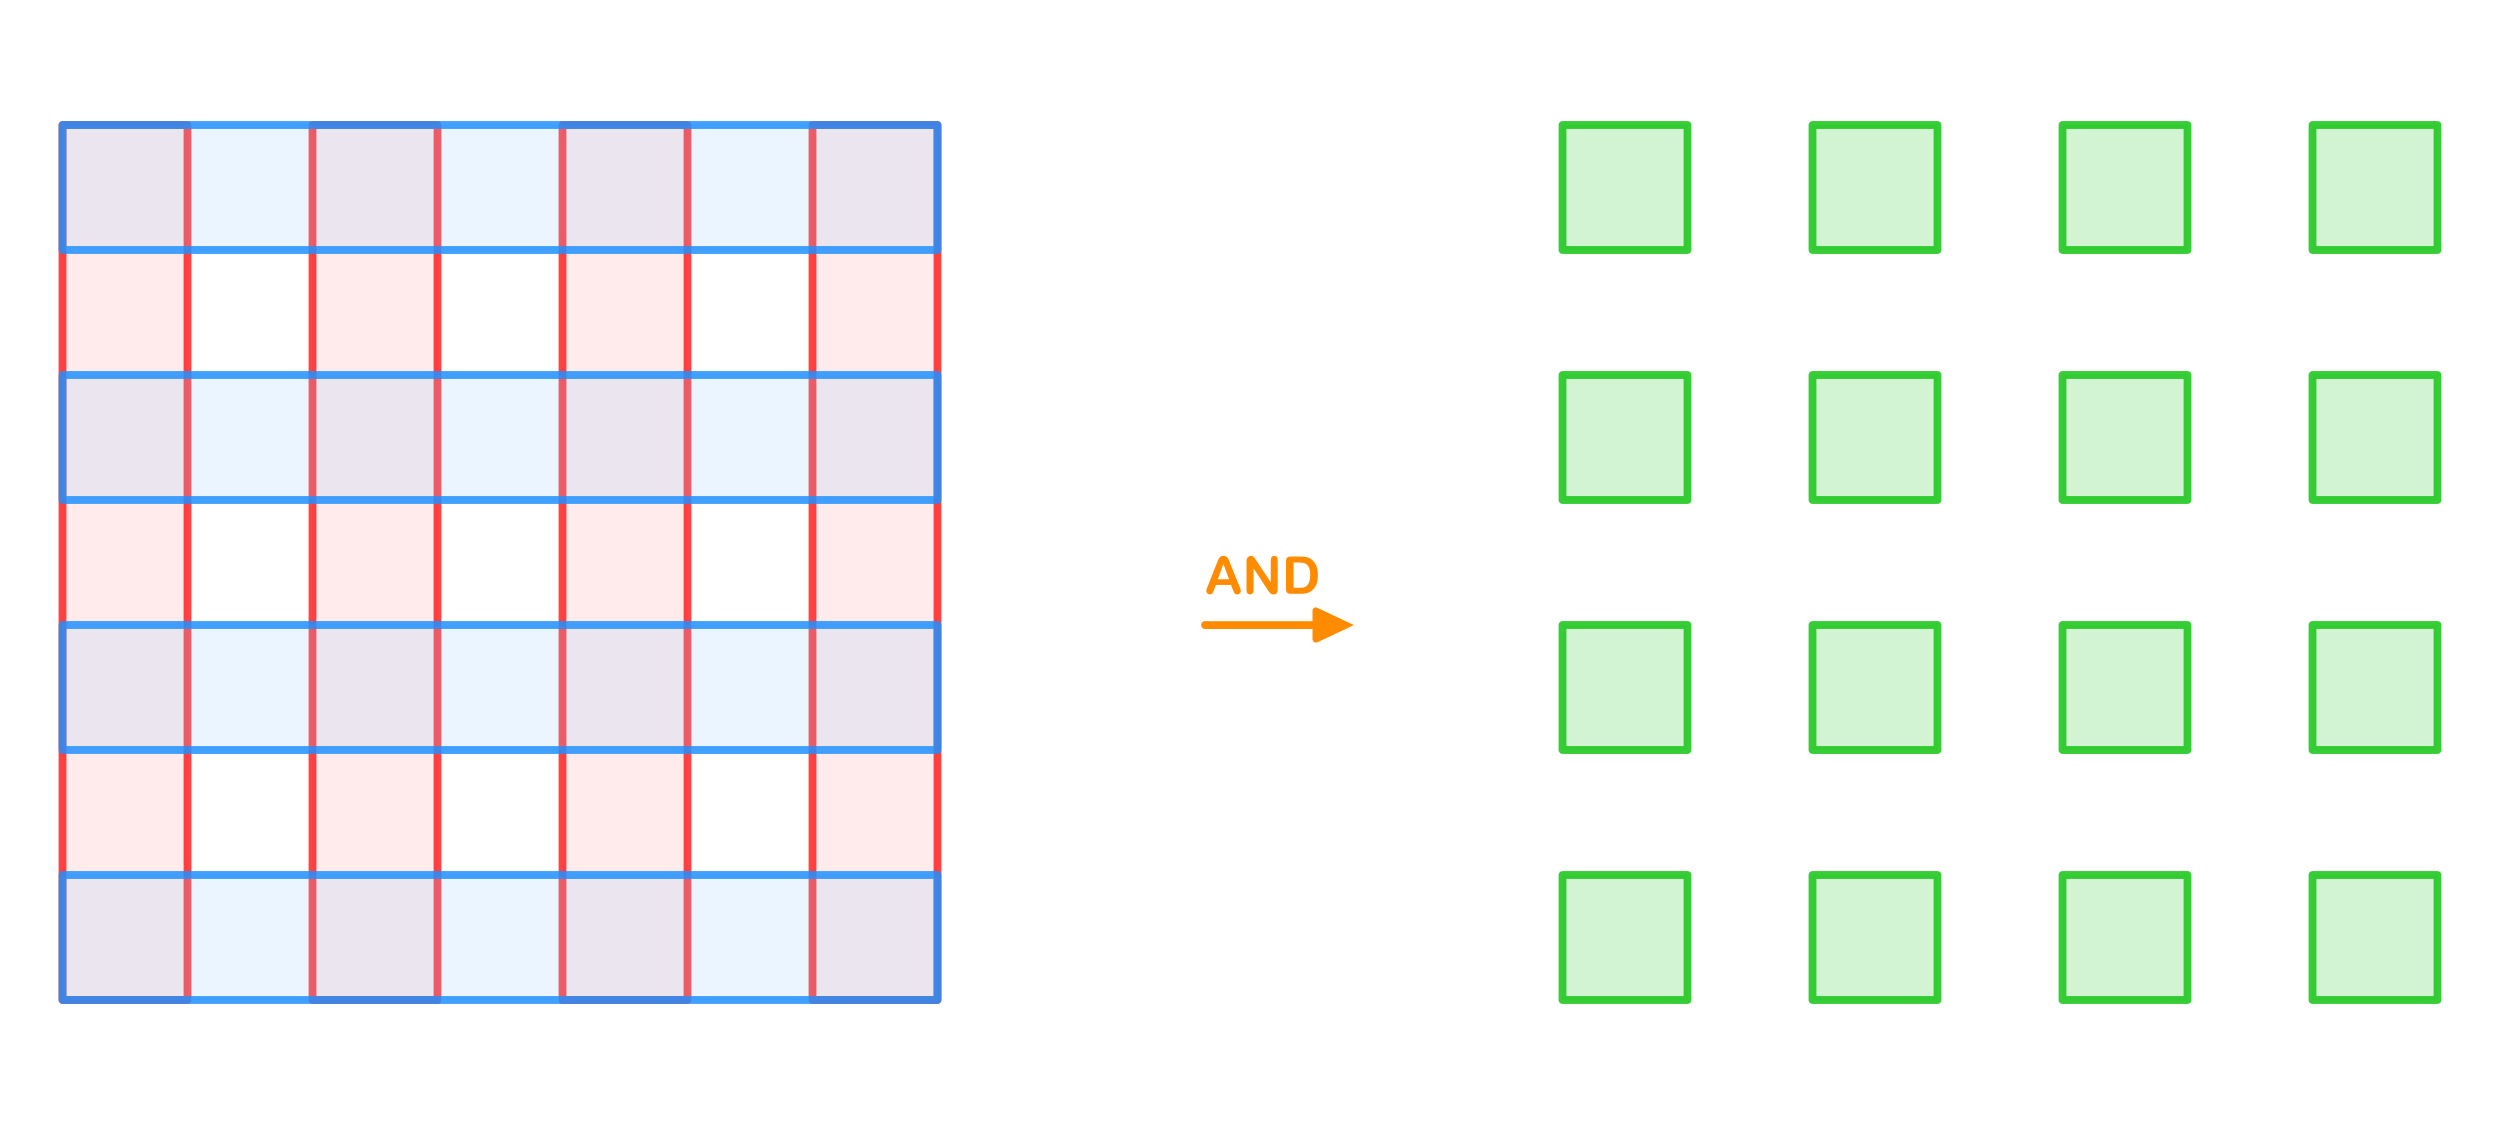 <?xml version="1.0" encoding="UTF-8" standalone="no"?>
<!-- Created with Inkscape (http://www.inkscape.org/) -->

<svg
   width="2560"
   height="1152"
   viewBox="0 0 2560 1152"
   version="1.1"
   id="svg5"
   inkscape:version="1.3.2 (091e20e, 2023-11-25)"
   sodipodi:docname="test_2.svg"
   xmlns:inkscape="http://www.inkscape.org/namespaces/inkscape"
   xmlns:sodipodi="http://sodipodi.sourceforge.net/DTD/sodipodi-0.dtd"
   xmlns="http://www.w3.org/2000/svg"
   xmlns:svg="http://www.w3.org/2000/svg">
  <sodipodi:namedview
     id="namedview7"
     pagecolor="#ffffff"
     bordercolor="#666666"
     borderopacity="1.0"
     inkscape:showpageshadow="2"
     inkscape:pageopacity="0.0"
     inkscape:pagecheckerboard="true"
     inkscape:deskcolor="#d1d1d1"
     inkscape:document-units="px"
     showgrid="true"
     inkscape:zoom="0.28260721"
     inkscape:cx="1243.7758"
     inkscape:cy="-90.231244"
     inkscape:window-width="1744"
     inkscape:window-height="954"
     inkscape:window-x="573"
     inkscape:window-y="196"
     inkscape:window-maximized="0"
     inkscape:current-layer="layer1">
    <inkscape:grid
       id="grid1"
       units="px"
       originx="0"
       originy="0"
       spacingx="64"
       spacingy="64"
       empcolor="#0099e5"
       empopacity="0.302"
       color="#0099e5"
       opacity="0.149"
       empspacing="5"
       dotted="false"
       gridanglex="30"
       gridanglez="30"
       visible="true"
       enabled="true" />
  </sodipodi:namedview>
  <defs
     id="defs2">
    <inkscape:path-effect
       effect="fillet_chamfer"
       id="path-effect49"
       is_visible="true"
       lpeversion="1"
       nodesatellites_param="F,0,0,1,0,5.242,0,1 @ F,0,0,1,0,0,0,1 @ F,0,0,1,0,4,0,1 @ F,0,0,1,0,4.212,0,1 @ F,0,0,1,0,0,0,1 @ F,0,0,1,0,5.636,0,1 @ F,0,0,1,0,0,0,1"
       radius="0"
       unit="px"
       method="auto"
       mode="F"
       chamfer_steps="1"
       flexible="false"
       use_knot_distance="true"
       apply_no_radius="true"
       apply_with_radius="true"
       only_selected="false"
       hide_knots="false" />
  </defs>
  <g
     inkscape:label="Layer 1"
     inkscape:groupmode="layer"
     id="layer1">
    <rect
       style="fill:#ff9999;fill-opacity:0.196;stroke:#ff1e1e;stroke-width:8;stroke-linecap:round;stroke-linejoin:round;stroke-miterlimit:16;stroke-dasharray:none;stroke-dashoffset:0;stroke-opacity:0.839"
       id="rect1"
       width="128"
       height="896"
       x="64"
       y="128" />
    <path
       style="-inkscape-font-specification:'Arial Rounded MT Bold, ';fill:#ff8c00"
       d="m 1262.382,603.734 -1.823,-4.792 h -15.521 l -1.823,4.896 q -1.068,2.865 -1.823,3.88 -0.755,0.99 -2.474,0.99 -1.458,0 -2.578,-1.068 -1.12,-1.068 -1.12,-2.422 0,-0.781 0.26,-1.615 0.26,-0.833 0.859,-2.318 l 9.766,-24.792 q 0.417,-1.068 0.99,-2.552 0.599,-1.51 1.25,-2.5 0.677,-0.99 1.745,-1.589 1.094,-0.625 2.682,-0.625 1.615,0 2.682,0.625 1.094,0.599 1.745,1.562 0.677,0.964 1.12,2.083 0.469,1.094 1.172,2.943 l 9.974,24.635 q 1.172,2.812 1.172,4.089 0,1.328 -1.12,2.448 -1.094,1.094 -2.656,1.094 -0.911,0 -1.562,-0.339 -0.651,-0.312 -1.094,-0.859 -0.443,-0.573 -0.964,-1.719 -0.495,-1.172 -0.859,-2.057 z m -15.312,-10.599 h 11.406 l -5.755,-15.755 z m 39.323,-19.271 14.87,22.5 v -22.708 q 0,-2.214 0.938,-3.307 0.964,-1.12 2.578,-1.12 1.667,0 2.63,1.12 0.964,1.094 0.964,3.307 v 30.026 q 0,5.026 -4.167,5.026 -1.042,0 -1.875,-0.312 -0.833,-0.286 -1.562,-0.937 -0.729,-0.651 -1.354,-1.51 -0.625,-0.885 -1.25,-1.797 l -14.505,-22.24 v 22.37 q 0,2.188 -1.016,3.307 -1.016,1.12 -2.604,1.12 -1.641,0 -2.63,-1.12 -0.99,-1.146 -0.99,-3.307 v -29.453 q 0,-1.875 0.417,-2.943 0.495,-1.172 1.641,-1.901 1.146,-0.755 2.474,-0.755 1.042,0 1.771,0.339 0.755,0.339 1.302,0.911 0.573,0.573 1.146,1.484 0.599,0.911 1.224,1.901 z m 35.234,-3.984 h 10.078 q 3.932,0 6.745,0.729 2.812,0.729 5.104,2.734 5.963,5.104 5.963,15.521 0,3.437 -0.599,6.276 -0.599,2.839 -1.849,5.13 -1.25,2.266 -3.203,4.062 -1.536,1.38 -3.359,2.214 -1.823,0.833 -3.932,1.172 -2.083,0.339 -4.713,0.339 h -10.078 q -2.109,0 -3.177,-0.625 -1.068,-0.651 -1.406,-1.797 -0.312,-1.172 -0.312,-3.021 v -27.995 q 0,-2.5 1.12,-3.62 1.12,-1.12 3.62,-1.12 z M 1324.622,576 v 25.911 h 5.859 q 1.927,0 3.021,-0.104 1.094,-0.104 2.266,-0.521 1.172,-0.417 2.031,-1.172 3.88,-3.281 3.88,-11.302 0,-5.651 -1.719,-8.464 -1.693,-2.812 -4.193,-3.568 Q 1333.267,576 1329.726,576 Z"
       id="text39"
       aria-label="AND" />
    <rect
       style="fill:#1fc71f;fill-opacity:0.196;stroke:#20c720;stroke-width:8;stroke-linecap:round;stroke-linejoin:round;stroke-miterlimit:16;stroke-dasharray:none;stroke-dashoffset:0;stroke-opacity:0.898"
       id="rect48"
       width="128"
       height="128"
       x="1600"
       y="128" />
    <rect
       style="fill:#ff9999;fill-opacity:0.196;stroke:#ff1e1e;stroke-width:8;stroke-linecap:round;stroke-linejoin:round;stroke-miterlimit:16;stroke-dasharray:none;stroke-dashoffset:0;stroke-opacity:0.839"
       id="rect56"
       width="128"
       height="896"
       x="320"
       y="128" />
    <rect
       style="fill:#ff9999;fill-opacity:0.196;stroke:#ff1e1e;stroke-width:8;stroke-linecap:round;stroke-linejoin:round;stroke-miterlimit:16;stroke-dasharray:none;stroke-dashoffset:0;stroke-opacity:0.839"
       id="rect57"
       width="128"
       height="896"
       x="576"
       y="128" />
    <rect
       style="fill:#ff9999;fill-opacity:0.196;stroke:#ff1e1e;stroke-width:8;stroke-linecap:round;stroke-linejoin:round;stroke-miterlimit:16;stroke-dasharray:none;stroke-dashoffset:0;stroke-opacity:0.839"
       id="rect58"
       width="128"
       height="896"
       x="832"
       y="128" />
    <rect
       style="fill:#99ccff;fill-opacity:0.196;stroke:#1f90ff;stroke-width:8;stroke-linecap:round;stroke-linejoin:round;stroke-miterlimit:16;stroke-dasharray:none;stroke-dashoffset:0;stroke-opacity:0.843"
       id="rect59"
       width="128"
       height="896"
       x="128"
       y="-960"
       transform="rotate(90)" />
    <rect
       style="fill:#99ccff;fill-opacity:0.196;stroke:#1f90ff;stroke-width:8;stroke-linecap:round;stroke-linejoin:round;stroke-miterlimit:16;stroke-dasharray:none;stroke-dashoffset:0;stroke-opacity:0.843"
       id="rect60"
       width="128"
       height="896"
       x="384"
       y="-960"
       transform="rotate(90)" />
    <rect
       style="fill:#99ccff;fill-opacity:0.196;stroke:#1f90ff;stroke-width:8;stroke-linecap:round;stroke-linejoin:round;stroke-miterlimit:16;stroke-dasharray:none;stroke-dashoffset:0;stroke-opacity:0.843"
       id="rect61"
       width="128"
       height="896"
       x="640"
       y="-960"
       transform="rotate(90)" />
    <rect
       style="fill:#99ccff;fill-opacity:0.196;stroke:#1f90ff;stroke-width:8;stroke-linecap:round;stroke-linejoin:round;stroke-miterlimit:16;stroke-dasharray:none;stroke-dashoffset:0;stroke-opacity:0.843"
       id="rect62"
       width="128"
       height="896"
       x="896"
       y="-960"
       transform="rotate(90)" />
    <rect
       style="fill:#1fc71f;fill-opacity:0.196;stroke:#20c720;stroke-width:8;stroke-linecap:round;stroke-linejoin:round;stroke-miterlimit:16;stroke-dasharray:none;stroke-dashoffset:0;stroke-opacity:0.898"
       id="rect71"
       width="128"
       height="128"
       x="1600"
       y="384" />
    <rect
       style="fill:#1fc71f;fill-opacity:0.196;stroke:#20c720;stroke-width:8;stroke-linecap:round;stroke-linejoin:round;stroke-miterlimit:16;stroke-dasharray:none;stroke-dashoffset:0;stroke-opacity:0.898"
       id="rect72"
       width="128"
       height="128"
       x="1600"
       y="640" />
    <rect
       style="fill:#1fc71f;fill-opacity:0.196;stroke:#20c720;stroke-width:8;stroke-linecap:round;stroke-linejoin:round;stroke-miterlimit:16;stroke-dasharray:none;stroke-dashoffset:0;stroke-opacity:0.898"
       id="rect73"
       width="128"
       height="128"
       x="1600"
       y="896" />
    <rect
       style="fill:#1fc71f;fill-opacity:0.196;stroke:#20c720;stroke-width:8;stroke-linecap:round;stroke-linejoin:round;stroke-miterlimit:16;stroke-dasharray:none;stroke-dashoffset:0;stroke-opacity:0.898"
       id="rect74"
       width="128"
       height="128"
       x="1856"
       y="128" />
    <rect
       style="fill:#1fc71f;fill-opacity:0.196;stroke:#20c720;stroke-width:8;stroke-linecap:round;stroke-linejoin:round;stroke-miterlimit:16;stroke-dasharray:none;stroke-dashoffset:0;stroke-opacity:0.898"
       id="rect75"
       width="128"
       height="128"
       x="1856"
       y="384" />
    <rect
       style="fill:#1fc71f;fill-opacity:0.196;stroke:#20c720;stroke-width:8;stroke-linecap:round;stroke-linejoin:round;stroke-miterlimit:16;stroke-dasharray:none;stroke-dashoffset:0;stroke-opacity:0.898"
       id="rect76"
       width="128"
       height="128"
       x="1856"
       y="640" />
    <rect
       style="fill:#1fc71f;fill-opacity:0.196;stroke:#20c720;stroke-width:8;stroke-linecap:round;stroke-linejoin:round;stroke-miterlimit:16;stroke-dasharray:none;stroke-dashoffset:0;stroke-opacity:0.898"
       id="rect77"
       width="128"
       height="128"
       x="1856"
       y="896" />
    <rect
       style="fill:#1fc71f;fill-opacity:0.196;stroke:#20c720;stroke-width:8;stroke-linecap:round;stroke-linejoin:round;stroke-miterlimit:16;stroke-dasharray:none;stroke-dashoffset:0;stroke-opacity:0.898"
       id="rect78"
       width="128"
       height="128"
       x="2112"
       y="128" />
    <rect
       style="fill:#1fc71f;fill-opacity:0.196;stroke:#20c720;stroke-width:8;stroke-linecap:round;stroke-linejoin:round;stroke-miterlimit:16;stroke-dasharray:none;stroke-dashoffset:0;stroke-opacity:0.898"
       id="rect79"
       width="128"
       height="128"
       x="2112"
       y="384" />
    <rect
       style="fill:#1fc71f;fill-opacity:0.196;stroke:#20c720;stroke-width:8;stroke-linecap:round;stroke-linejoin:round;stroke-miterlimit:16;stroke-dasharray:none;stroke-dashoffset:0;stroke-opacity:0.898"
       id="rect80"
       width="128"
       height="128"
       x="2112"
       y="640" />
    <rect
       style="fill:#1fc71f;fill-opacity:0.196;stroke:#20c720;stroke-width:8;stroke-linecap:round;stroke-linejoin:round;stroke-miterlimit:16;stroke-dasharray:none;stroke-dashoffset:0;stroke-opacity:0.898"
       id="rect81"
       width="128"
       height="128"
       x="2112"
       y="896" />
    <rect
       style="fill:#1fc71f;fill-opacity:0.196;stroke:#20c720;stroke-width:8;stroke-linecap:round;stroke-linejoin:round;stroke-miterlimit:16;stroke-dasharray:none;stroke-dashoffset:0;stroke-opacity:0.898"
       id="rect82"
       width="128"
       height="128"
       x="2368"
       y="128" />
    <rect
       style="fill:#1fc71f;fill-opacity:0.196;stroke:#20c720;stroke-width:8;stroke-linecap:round;stroke-linejoin:round;stroke-miterlimit:16;stroke-dasharray:none;stroke-dashoffset:0;stroke-opacity:0.898"
       id="rect83"
       width="128"
       height="128"
       x="2368"
       y="384" />
    <rect
       style="fill:#1fc71f;fill-opacity:0.196;stroke:#20c720;stroke-width:8;stroke-linecap:round;stroke-linejoin:round;stroke-miterlimit:16;stroke-dasharray:none;stroke-dashoffset:0;stroke-opacity:0.898"
       id="rect84"
       width="128"
       height="128"
       x="2368"
       y="640" />
    <rect
       style="fill:#1fc71f;fill-opacity:0.196;stroke:#20c720;stroke-width:8;stroke-linecap:round;stroke-linejoin:round;stroke-miterlimit:16;stroke-dasharray:none;stroke-dashoffset:0;stroke-opacity:0.898"
       id="rect85"
       width="128"
       height="128"
       x="2368"
       y="896" />
    <path
       id="path45"
       style="color:#000000;fill:#ff8c00;fill-opacity:1;stroke:none;stroke-width:0;stroke-dasharray:none"
       d="M 1330,625.242 V 636 h -110 a 4,4 135 0 0 -4,4 4.107,4.107 43.523 0 0 4.212,4 H 1330 v 10.364 a 3.573,3.573 32.376 0 0 5.097,3.232 L 1372.408,640 1334.741,622.236 A 3.323,3.323 147.624 0 0 1330,625.242 Z"
       inkscape:path-effect="#path-effect49"
       inkscape:original-d="m 1330,620 v 16 h -114 v 8 h 114 v 16 l 42.4082,-20 z"
       sodipodi:nodetypes="cccccccc"
       transform="translate(14,0.082)" />
  </g>
</svg>
